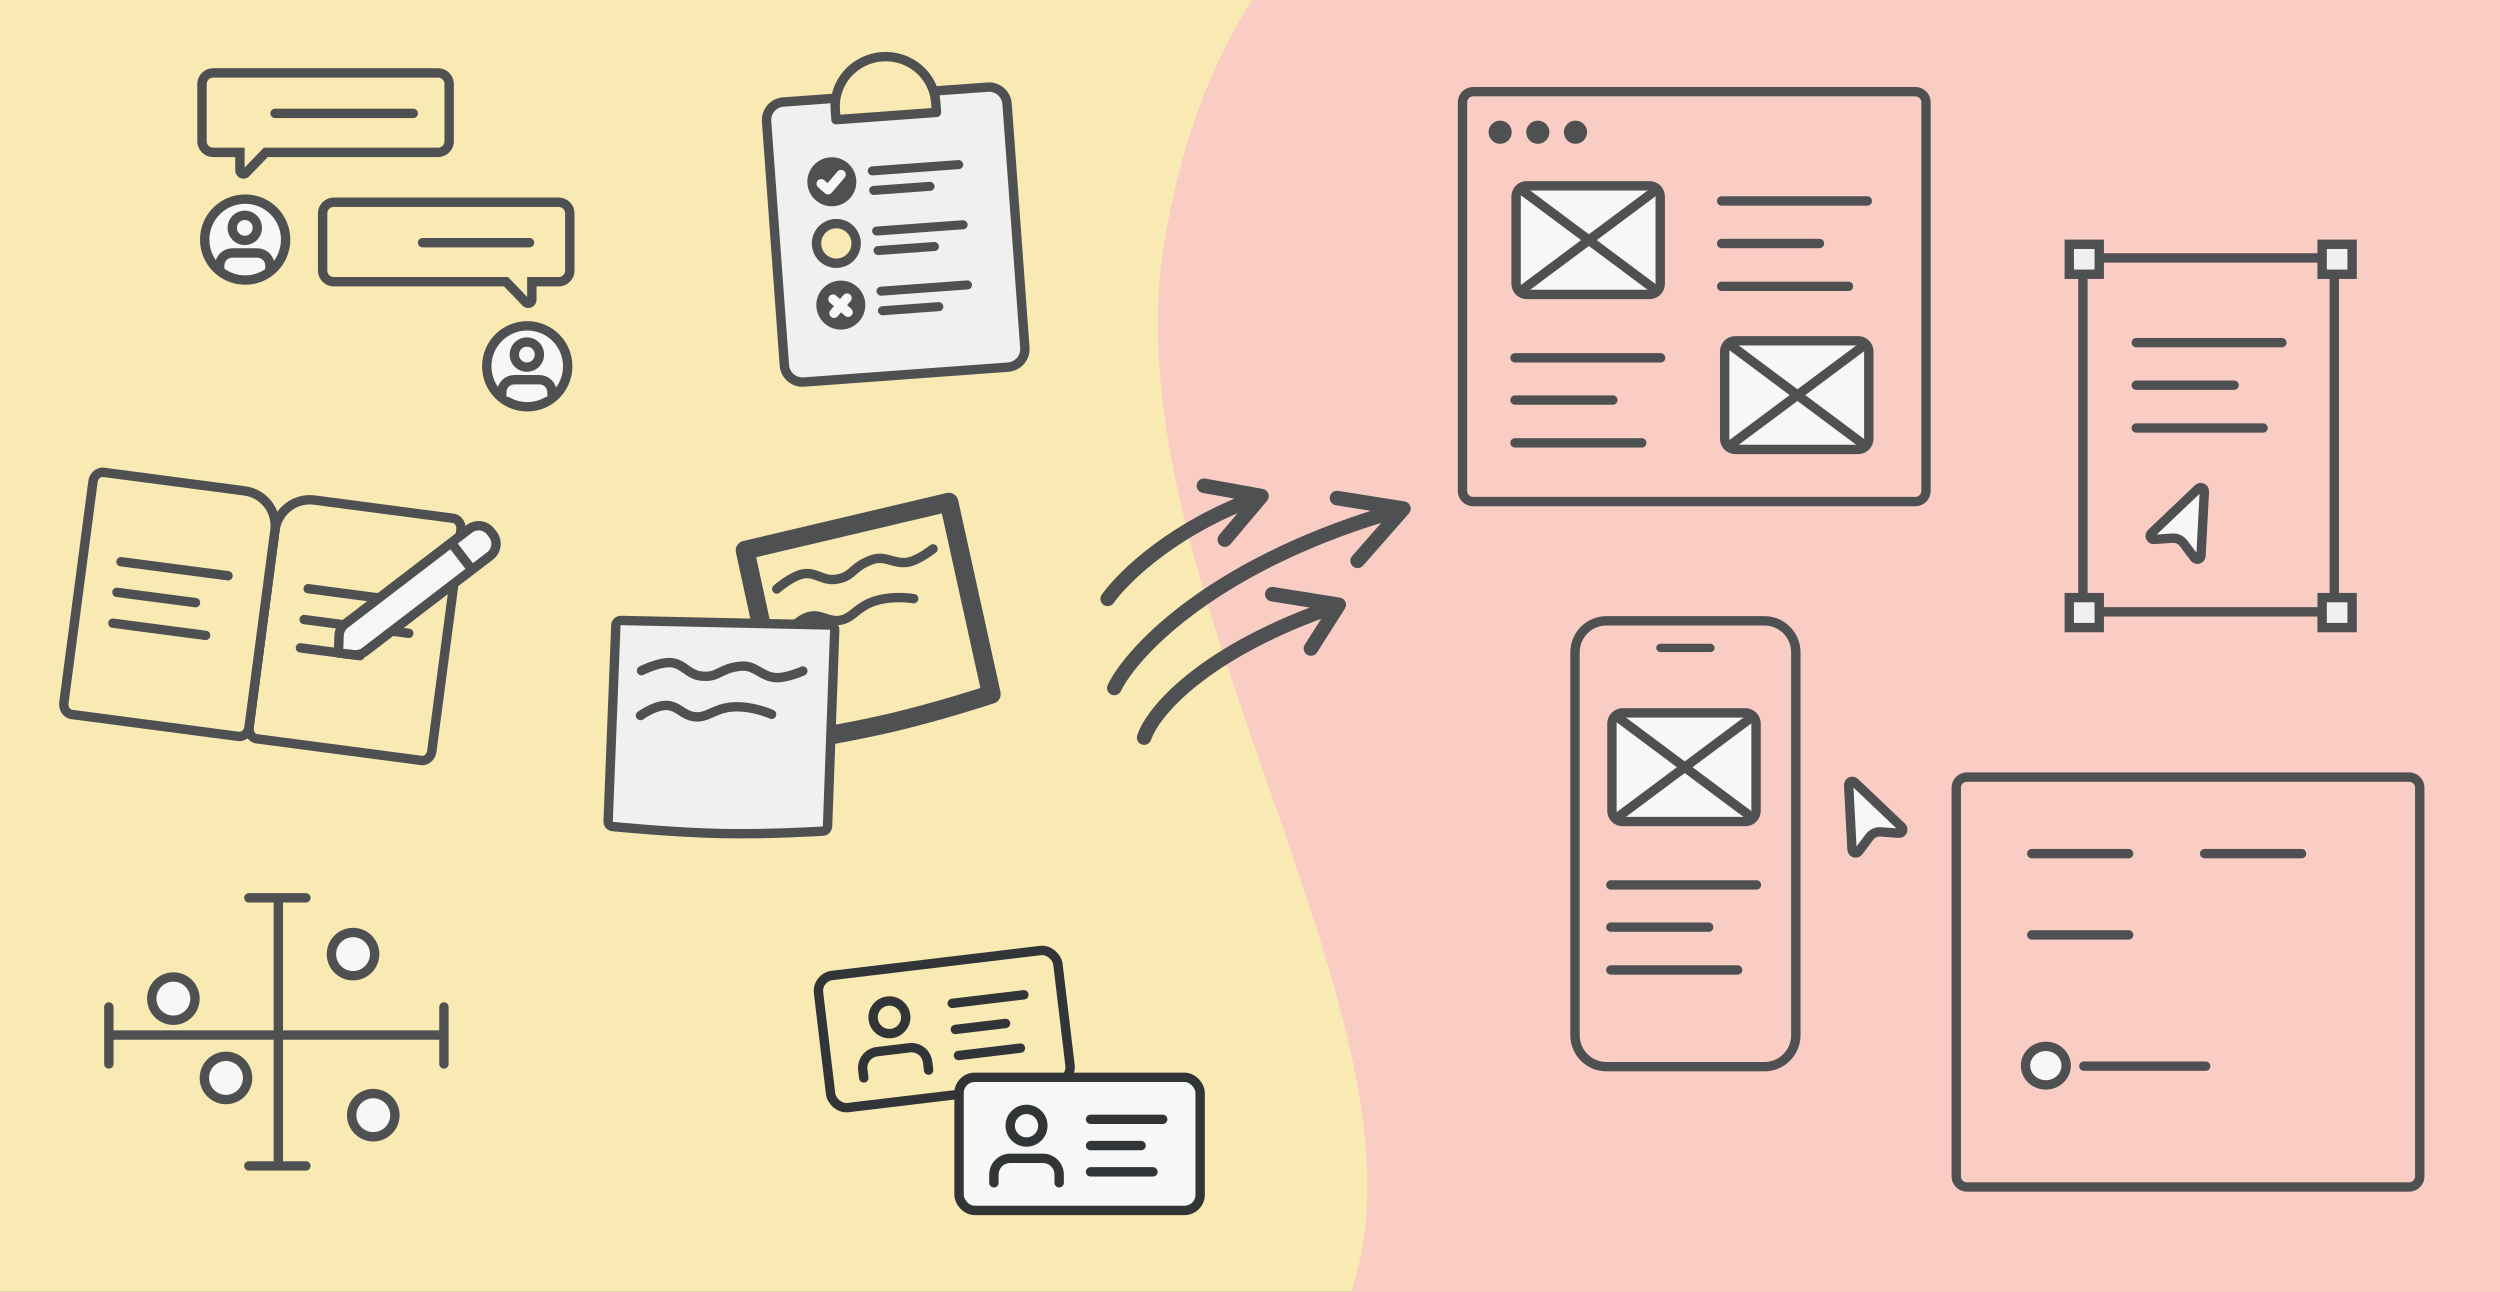 <svg width="1200" height="620" viewBox="0 0 1200 620" fill="none" xmlns="http://www.w3.org/2000/svg">
<rect x="0" y="0" width="1200" height="620" fill="#808080" stroke="none"/>
<g clip-path="url(#clip0_620_8133)">
<rect width="1200" height="620" fill="#F9E9B2"/>
<path d="M646 626.144C555.355 842.216 1270 626.144 1270 626.144V6.144C1270 6.144 626.5 -317 558.5 119C532.844 283.5 698.5 501 646 626.144Z" fill="#FACDC4"/>
<path d="M127.575 73.134L125.954 71.573L126.618 70.884H127.575V73.134ZM118.05 83.022L116.429 81.462L116.429 81.462L118.05 83.022ZM115.167 73.134V70.884H117.417V73.134H115.167ZM213.342 40.333C213.342 38.63 211.962 37.25 210.26 37.25V32.75C214.447 32.75 217.842 36.145 217.842 40.333H213.342ZM213.342 67.802V40.333H217.842V67.802H213.342ZM210.26 70.884C211.962 70.884 213.342 69.504 213.342 67.802H217.842C217.842 71.989 214.447 75.384 210.26 75.384V70.884ZM127.575 70.884H210.26V75.384H127.575V70.884ZM116.429 81.462L125.954 71.573L129.195 74.695L119.67 84.583L116.429 81.462ZM117.417 81.734C117.417 81.564 117.295 81.391 117.133 81.319C117.053 81.283 116.937 81.257 116.793 81.28C116.634 81.306 116.504 81.384 116.429 81.462L119.67 84.583C118.413 85.889 116.649 86.032 115.296 85.427C113.956 84.827 112.917 83.464 112.917 81.734H117.417ZM117.417 73.134V81.734H112.917V73.134H117.417ZM102.288 70.884H115.167V75.384H102.288V70.884ZM99.206 67.802C99.206 69.504 100.586 70.884 102.288 70.884V75.384C98.101 75.384 94.706 71.989 94.706 67.802H99.206ZM99.206 40.333V67.802H94.706V40.333H99.206ZM102.288 37.25C100.586 37.25 99.206 38.63 99.206 40.333H94.706C94.706 36.145 98.101 32.75 102.288 32.75V37.25ZM210.26 37.25H102.288V32.75H210.26V37.25Z" fill="#4E5052"/>
<path d="M242.881 135.217L244.502 133.656L243.838 132.967H242.881V135.217ZM252.406 145.108L250.786 146.669L250.786 146.669L252.406 145.108ZM255.289 135.217V132.967H253.039V135.217H255.289ZM157.114 102.406C157.114 100.704 158.494 99.324 160.196 99.324V94.824C156.008 94.824 152.614 98.219 152.614 102.406H157.114ZM157.114 129.884V102.406H152.614V129.884H157.114ZM160.196 132.967C158.494 132.967 157.114 131.587 157.114 129.884H152.614C152.614 134.072 156.008 137.467 160.196 137.467V132.967ZM242.881 132.967H160.196V137.467H242.881V132.967ZM254.027 143.547L244.502 133.656L241.26 136.778L250.786 146.669L254.027 143.547ZM253.039 143.819C253.039 143.65 253.161 143.476 253.323 143.404C253.402 143.369 253.519 143.342 253.663 143.366C253.822 143.392 253.952 143.469 254.027 143.547L250.786 146.669C252.043 147.974 253.807 148.117 255.16 147.512C256.5 146.913 257.539 145.549 257.539 143.819H253.039ZM253.039 135.217V143.819H257.539V135.217H253.039ZM268.167 132.967H255.289V137.467H268.167V132.967ZM271.25 129.884C271.25 131.587 269.87 132.967 268.167 132.967V137.467C272.355 137.467 275.75 134.072 275.75 129.884H271.25ZM271.25 102.406V129.884H275.75V102.406H271.25ZM268.167 99.324C269.87 99.324 271.25 100.704 271.25 102.406H275.75C275.75 98.219 272.355 94.824 268.167 94.824V99.324ZM160.196 99.324H268.167V94.824H160.196V99.324Z" fill="#4E5052"/>
<circle cx="253.073" cy="175.826" r="19.427" fill="#F7F7F5" stroke="#4E5052" stroke-width="4.5"/>
<path d="M264.961 190.468V188.286C264.961 186.686 264.325 185.152 263.194 184.021C262.063 182.89 260.529 182.255 258.93 182.255H246.868C245.268 182.255 243.734 182.89 242.603 184.021C241.472 185.152 240.836 186.686 240.836 188.286V190.468" fill="#F7F7F5"/>
<path d="M264.961 190.468V188.286C264.961 186.686 264.325 185.152 263.194 184.021C262.063 182.89 260.529 182.255 258.93 182.255H246.868C245.268 182.255 243.734 182.89 242.603 184.021C241.472 185.152 240.836 186.686 240.836 188.286V190.468" stroke="#4E5052" stroke-width="4.5" stroke-linecap="round" stroke-linejoin="round"/>
<path d="M252.898 176.224C256.229 176.224 258.929 173.523 258.929 170.193C258.929 166.862 256.229 164.162 252.898 164.162C249.568 164.162 246.867 166.862 246.867 170.193C246.867 173.523 249.568 176.224 252.898 176.224Z" fill="#F7F7F5" stroke="#4E5052" stroke-width="4.5" stroke-linecap="round" stroke-linejoin="round"/>
<circle cx="117.677" cy="115.001" r="19.427" fill="#F7F7F5" stroke="#4E5052" stroke-width="4.5"/>
<path d="M129.565 129.644V127.462C129.565 125.862 128.929 124.328 127.798 123.197C126.667 122.066 125.133 121.43 123.534 121.43H111.471C109.872 121.43 108.338 122.066 107.207 123.197C106.076 124.328 105.44 125.862 105.44 127.462V129.644" stroke="#4E5052" stroke-width="4.5" stroke-linecap="round" stroke-linejoin="round"/>
<path d="M117.502 115.399C120.833 115.399 123.533 112.699 123.533 109.368C123.533 106.038 120.833 103.337 117.502 103.337C114.171 103.337 111.471 106.038 111.471 109.368C111.471 112.699 114.171 115.399 117.502 115.399Z" fill="#F7F7F5" stroke="#4E5052" stroke-width="4.5" stroke-linecap="round" stroke-linejoin="round"/>
<line x1="202.845" y1="116.487" x2="254.17" y2="116.487" stroke="#4E5052" stroke-width="4.5" stroke-linecap="round"/>
<line x1="132.022" y1="54.413" x2="198.345" y2="54.413" stroke="#4E5052" stroke-width="4.5" stroke-linecap="round"/>
<path d="M133.603 430V496.821M133.603 558.397V496.821M133.603 496.821H51.554M133.603 496.821H213.75" stroke="#4E5052" stroke-width="4.5"/>
<circle cx="83.216" cy="479.339" r="10.376" fill="#F7F7F5" stroke="#4E5052" stroke-width="4.5"/>
<circle cx="179.174" cy="535.282" r="10.376" fill="#F7F7F5" stroke="#4E5052" stroke-width="4.5"/>
<circle cx="169.462" cy="457.972" r="10.376" fill="#F7F7F5" stroke="#4E5052" stroke-width="4.5"/>
<circle cx="108.468" cy="517.411" r="10.376" fill="#F7F7F5" stroke="#4E5052" stroke-width="4.5"/>
<line x1="119.459" y1="430.968" x2="146.816" y2="430.968" stroke="#4E5052" stroke-width="4.5" stroke-linecap="round"/>
<line x1="213.086" y1="483.337" x2="213.086" y2="510.694" stroke="#4E5052" stroke-width="4.5" stroke-linecap="round"/>
<line x1="52.25" y1="483.337" x2="52.25" y2="510.694" stroke="#4E5052" stroke-width="4.5" stroke-linecap="round"/>
<line x1="119.459" y1="559.644" x2="146.816" y2="559.644" stroke="#4E5052" stroke-width="4.5" stroke-linecap="round"/>
<mask id="path-22-outside-1_620_8133" maskUnits="userSpaceOnUse" x="349.985" y="235.039" width="133.588" height="129.871" fill="black">
<rect fill="white" x="349.985" y="235.039" width="133.588" height="129.871"/>
<path d="M357.645 264.233C357.63 264.164 357.674 264.095 357.743 264.079C376.738 259.594 391.588 256.089 406.425 252.586C421.351 249.062 436.264 245.542 455.373 241.03C455.444 241.014 455.515 241.058 455.53 241.128L475.836 333.156C475.851 333.221 475.824 333.282 475.761 333.303C474.047 333.865 450.706 341.486 428.642 346.695C406.556 351.909 379.741 356.125 377.818 356.425C377.75 356.435 377.696 356.39 377.682 356.323L357.645 264.233Z"/>
</mask>
<path d="M357.645 264.233C357.63 264.164 357.674 264.095 357.743 264.079C376.738 259.594 391.588 256.089 406.425 252.586C421.351 249.062 436.264 245.542 455.373 241.03C455.444 241.014 455.515 241.058 455.53 241.128L475.836 333.156C475.851 333.221 475.824 333.282 475.761 333.303C474.047 333.865 450.706 341.486 428.642 346.695C406.556 351.909 379.741 356.125 377.818 356.425C377.75 356.435 377.696 356.39 377.682 356.323L357.645 264.233Z" fill="#F9E9B2"/>
<path d="M377.818 356.425L377.124 351.979L377.818 356.425ZM475.836 333.156L480.231 332.186L475.836 333.156ZM475.761 333.303L477.164 337.579L475.761 333.303ZM455.53 241.128L459.925 240.159L455.53 241.128ZM357.645 264.233L362.042 263.276L357.645 264.233ZM451.136 242.098L471.442 334.125L480.231 332.186L459.925 240.159L451.136 242.098ZM382.079 355.366L362.042 263.276L353.248 265.189L373.285 357.28L382.079 355.366ZM474.358 329.027C472.662 329.584 449.474 337.153 427.608 342.315L429.676 351.074C451.938 345.819 475.432 338.147 477.164 337.579L474.358 329.027ZM427.608 342.315C405.707 347.486 379.044 351.679 377.124 351.979L378.511 360.871C380.437 360.571 407.405 356.332 429.676 351.074L427.608 342.315ZM358.777 268.458C363.577 267.325 367.963 266.29 372.311 265.263C372.344 265.255 372.378 265.248 372.411 265.24C372.445 265.232 372.478 265.224 372.512 265.216C372.52 265.214 372.704 265.17 372.713 265.168C372.73 265.164 373.097 265.078 373.114 265.074C373.151 265.065 373.877 264.894 373.912 264.885C373.932 264.881 374.291 264.796 374.31 264.791C374.343 264.784 374.376 264.776 374.409 264.768C374.442 264.76 374.475 264.752 374.508 264.745C374.518 264.742 374.697 264.7 374.707 264.698C374.749 264.688 375.456 264.521 375.497 264.511C375.519 264.506 375.868 264.424 375.89 264.418C375.923 264.411 375.955 264.403 375.988 264.395C376.021 264.387 376.054 264.38 376.086 264.372C376.098 264.369 376.271 264.328 376.282 264.326C376.331 264.314 377.016 264.152 377.064 264.141C377.09 264.135 377.428 264.055 377.453 264.049C377.486 264.042 377.518 264.034 377.551 264.026C377.583 264.019 377.615 264.011 377.648 264.003C377.661 264 377.828 263.961 377.842 263.958C377.899 263.944 378.559 263.788 378.616 263.775C378.646 263.768 378.971 263.691 379.001 263.684C379.033 263.676 379.065 263.669 379.097 263.661C379.129 263.654 379.161 263.646 379.193 263.638C379.21 263.635 379.37 263.597 379.386 263.593C379.455 263.577 380.084 263.428 380.152 263.412C380.17 263.408 380.325 263.371 380.343 263.367C380.375 263.36 380.407 263.352 380.438 263.345C380.47 263.337 380.502 263.33 380.534 263.322C380.573 263.313 380.875 263.241 380.915 263.232C381.002 263.212 381.588 263.073 381.674 263.053C381.775 263.029 382.33 262.898 382.43 262.874C382.487 262.861 382.749 262.799 382.806 262.786C382.838 262.778 382.869 262.771 382.9 262.763C382.932 262.756 382.963 262.749 382.994 262.741C383.027 262.734 383.15 262.705 383.182 262.697C383.532 262.614 384.331 262.426 384.677 262.344C392.457 260.507 400.202 258.679 407.459 256.966L405.391 248.206C398.134 249.92 390.389 251.748 382.609 253.585C382.263 253.666 381.464 253.855 381.114 253.938C381.082 253.945 380.959 253.974 380.926 253.982C380.895 253.989 380.864 253.997 380.832 254.004C380.801 254.012 380.77 254.019 380.738 254.026C380.681 254.04 380.419 254.102 380.362 254.115C380.262 254.139 379.707 254.27 379.606 254.294C379.52 254.314 378.934 254.452 378.847 254.473C378.808 254.482 378.505 254.554 378.466 254.563C378.434 254.57 378.402 254.578 378.37 254.585C378.339 254.593 378.307 254.6 378.275 254.608C378.257 254.612 378.102 254.649 378.084 254.653C378.016 254.669 377.387 254.818 377.318 254.834C377.302 254.838 377.142 254.875 377.126 254.879C377.094 254.887 377.061 254.894 377.029 254.902C376.997 254.91 376.965 254.917 376.933 254.925C376.903 254.932 376.578 255.008 376.548 255.016C376.492 255.029 375.831 255.185 375.774 255.198C375.76 255.202 375.593 255.241 375.58 255.244C375.547 255.252 375.515 255.259 375.483 255.267C375.45 255.275 375.418 255.282 375.386 255.29C375.36 255.296 375.022 255.376 374.996 255.382C374.948 255.393 374.263 255.555 374.214 255.566C374.203 255.569 374.03 255.61 374.018 255.613C373.986 255.621 373.953 255.628 373.92 255.636C373.888 255.644 373.855 255.651 373.822 255.659C373.8 255.664 373.451 255.747 373.429 255.752C373.388 255.762 372.681 255.929 372.639 255.939C372.629 255.941 372.451 255.983 372.44 255.985C372.407 255.993 372.374 256.001 372.341 256.009C372.308 256.017 372.275 256.024 372.242 256.032C372.223 256.037 371.864 256.121 371.844 256.126C371.809 256.134 371.083 256.306 371.046 256.315C371.029 256.319 370.662 256.405 370.645 256.409C370.636 256.411 370.452 256.455 370.444 256.457C370.41 256.465 370.377 256.472 370.343 256.48C370.31 256.488 370.276 256.496 370.243 256.504C365.895 257.53 361.51 258.566 356.709 259.699L358.777 268.458ZM407.459 256.966C414.76 255.242 422.544 253.404 430.365 251.558C430.713 251.476 431.515 251.286 431.868 251.203C431.9 251.196 432.024 251.166 432.056 251.159C432.088 251.151 432.119 251.144 432.151 251.136C432.182 251.129 432.214 251.122 432.245 251.114C432.303 251.101 432.566 251.038 432.624 251.025C432.724 251.001 433.282 250.869 433.384 250.845C433.47 250.825 434.059 250.686 434.147 250.665C434.186 250.656 434.49 250.584 434.53 250.575C434.562 250.567 434.593 250.56 434.625 250.552C434.657 250.545 434.689 250.537 434.721 250.53C434.74 250.525 434.895 250.489 434.913 250.484C434.982 250.468 435.614 250.319 435.684 250.302C435.7 250.299 435.861 250.261 435.877 250.257C435.909 250.249 435.941 250.242 435.974 250.234C436.006 250.226 436.038 250.219 436.07 250.211C436.101 250.204 436.427 250.127 436.458 250.12C436.514 250.106 437.178 249.95 437.236 249.936C437.249 249.933 437.417 249.893 437.431 249.89C437.463 249.882 437.496 249.875 437.528 249.867C437.561 249.859 437.594 249.851 437.626 249.844C437.652 249.838 437.992 249.758 438.018 249.751C438.066 249.74 438.754 249.578 438.803 249.566C438.815 249.563 438.989 249.522 439 249.519C439.033 249.512 439.066 249.504 439.099 249.496C439.132 249.488 439.165 249.481 439.198 249.473C439.22 249.468 439.571 249.385 439.593 249.379C439.635 249.37 440.345 249.202 440.388 249.192C440.398 249.19 440.577 249.147 440.587 249.145C440.62 249.137 440.653 249.129 440.686 249.121C440.72 249.113 440.753 249.106 440.786 249.098C440.805 249.093 441.167 249.008 441.186 249.003C441.222 248.995 441.952 248.823 441.989 248.814C442.006 248.81 442.375 248.723 442.392 248.719C442.401 248.717 442.586 248.673 442.594 248.671C442.628 248.663 442.662 248.655 442.695 248.647C442.729 248.639 442.763 248.631 442.796 248.623C447.168 247.591 451.577 246.55 456.407 245.41L454.339 236.651C449.509 237.791 445.1 238.832 440.729 239.864C440.695 239.872 440.661 239.88 440.627 239.888C440.594 239.896 440.56 239.904 440.526 239.912C440.518 239.914 440.333 239.957 440.324 239.959C440.307 239.964 439.938 240.051 439.921 240.055C439.884 240.063 439.154 240.236 439.118 240.244C439.099 240.249 438.737 240.334 438.718 240.339C438.685 240.346 438.652 240.354 438.619 240.362C438.585 240.37 438.552 240.378 438.519 240.386C438.509 240.388 438.33 240.43 438.32 240.433C438.277 240.443 437.567 240.61 437.525 240.62C437.503 240.625 437.152 240.708 437.13 240.714C437.097 240.721 437.064 240.729 437.031 240.737C436.998 240.745 436.965 240.752 436.933 240.76C436.921 240.763 436.747 240.804 436.736 240.807C436.686 240.818 435.998 240.981 435.95 240.992C435.924 240.998 435.584 241.079 435.558 241.085C435.526 241.092 435.493 241.1 435.461 241.108C435.428 241.115 435.395 241.123 435.363 241.131C435.349 241.134 435.181 241.174 435.168 241.177C435.11 241.19 434.447 241.347 434.39 241.36C434.359 241.368 434.033 241.445 434.002 241.452C433.97 241.459 433.938 241.467 433.906 241.475C433.873 241.482 433.841 241.49 433.809 241.498C433.793 241.501 433.632 241.539 433.616 241.543C433.546 241.56 432.914 241.709 432.846 241.725C432.827 241.729 432.672 241.766 432.654 241.77C432.622 241.778 432.59 241.785 432.558 241.793C432.526 241.8 432.494 241.808 432.462 241.816C432.422 241.825 432.118 241.897 432.079 241.906C431.991 241.927 431.402 242.066 431.316 242.086C431.214 242.11 430.656 242.242 430.556 242.265C430.498 242.279 430.235 242.341 430.177 242.355C430.146 242.362 430.114 242.37 430.083 242.377C430.051 242.385 430.02 242.392 429.988 242.399C429.956 242.407 429.832 242.436 429.8 242.444C429.447 242.527 428.645 242.717 428.297 242.799C420.476 244.645 412.692 246.483 405.391 248.206L407.459 256.966ZM373.285 357.28C373.693 359.155 375.6 361.325 378.511 360.871L377.124 351.979C378.324 351.791 379.547 352.112 380.5 352.857C381.406 353.564 381.892 354.506 382.079 355.366L373.285 357.28ZM471.442 334.125C471.263 333.314 471.289 332.289 471.781 331.277C472.302 330.206 473.235 329.396 474.358 329.027L477.164 337.579C479.908 336.678 480.625 333.973 480.231 332.186L471.442 334.125ZM459.925 240.159C459.36 237.599 456.817 236.066 454.339 236.651L456.407 245.41C454.071 245.962 451.67 244.516 451.136 242.098L459.925 240.159ZM362.042 263.276C362.557 265.64 361.061 267.919 358.777 268.458L356.709 259.699C354.286 260.271 352.703 262.687 353.248 265.189L362.042 263.276Z" fill="#4E5052" mask="url(#path-22-outside-1_620_8133)"/>
<path d="M371.347 281.039C370.414 281.859 370.321 283.281 371.141 284.214C371.961 285.148 373.383 285.24 374.317 284.42L371.347 281.039ZM385.36 275.502L385.795 277.709L385.36 275.502ZM400.917 278.092L400.625 275.861L400.917 278.092ZM418.48 268.679L419.248 270.794L418.48 268.679ZM435.972 269.816L436.384 272.028L435.972 269.816ZM449.251 265.214C450.223 264.441 450.384 263.025 449.611 262.053C448.837 261.08 447.421 260.919 446.449 261.693L449.251 265.214ZM372.832 282.73C374.317 284.42 374.317 284.42 374.316 284.421C374.316 284.421 374.316 284.421 374.316 284.421C374.316 284.421 374.316 284.421 374.316 284.421C374.316 284.421 374.317 284.42 374.318 284.419C374.32 284.418 374.323 284.414 374.329 284.41C374.339 284.401 374.356 284.386 374.38 284.366C374.426 284.326 374.498 284.265 374.592 284.185C374.781 284.026 375.06 283.795 375.414 283.512C376.124 282.945 377.126 282.179 378.289 281.382C380.692 279.736 383.503 278.161 385.795 277.709L384.925 273.294C381.675 273.935 378.222 275.974 375.747 277.669C374.471 278.543 373.379 279.378 372.606 279.996C372.219 280.305 371.909 280.561 371.694 280.742C371.587 280.833 371.503 280.905 371.444 280.955C371.415 280.98 371.392 281 371.376 281.014C371.368 281.021 371.361 281.027 371.357 281.031C371.354 281.033 371.352 281.035 371.351 281.036C371.35 281.037 371.349 281.037 371.349 281.038C371.348 281.038 371.348 281.038 371.348 281.038C371.348 281.039 371.347 281.039 372.832 282.73ZM385.795 277.709C388.131 277.249 389.953 277.86 392.319 278.755C394.629 279.628 397.517 280.806 401.209 280.323L400.625 275.861C398.21 276.177 396.341 275.464 393.91 274.545C391.534 273.647 388.632 272.563 384.925 273.294L385.795 277.709ZM401.209 280.323C403.625 280.007 405.453 279.44 406.994 278.652C408.521 277.871 409.665 276.922 410.699 276.028C412.684 274.311 414.607 272.479 419.248 270.794L417.713 266.564C412.258 268.544 409.818 270.84 407.755 272.624C406.765 273.481 405.962 274.125 404.945 274.645C403.943 275.158 402.628 275.599 400.625 275.861L401.209 280.323ZM419.248 270.794C421.834 269.855 423.896 270.28 426.515 271.003C429.101 271.717 432.347 272.781 436.384 272.028L435.56 267.605C432.721 268.134 430.508 267.437 427.712 266.665C424.947 265.902 421.701 265.116 417.713 266.564L419.248 270.794ZM436.384 272.028C439.37 271.472 442.648 269.675 445.012 268.184C446.233 267.414 447.285 266.678 448.032 266.134C448.406 265.861 448.706 265.635 448.915 265.475C449.019 265.396 449.1 265.332 449.157 265.288C449.186 265.266 449.208 265.249 449.223 265.236C449.231 265.23 449.238 265.225 449.242 265.221C449.244 265.22 449.246 265.218 449.248 265.217C449.249 265.216 449.249 265.216 449.25 265.215C449.25 265.215 449.25 265.215 449.25 265.215C449.251 265.215 449.251 265.214 447.85 263.454C446.449 261.693 446.449 261.693 446.449 261.693C446.449 261.693 446.45 261.693 446.45 261.693C446.45 261.693 446.45 261.693 446.45 261.693C446.449 261.693 446.449 261.693 446.448 261.694C446.446 261.696 446.442 261.698 446.437 261.703C446.427 261.711 446.41 261.724 446.387 261.742C446.342 261.777 446.272 261.831 446.18 261.901C445.997 262.042 445.725 262.246 445.382 262.496C444.695 262.997 443.728 263.674 442.612 264.377C440.306 265.831 437.645 267.216 435.56 267.605L436.384 272.028Z" fill="#4E5052"/>
<path d="M376.051 302.265C375.258 303.221 375.391 304.64 376.347 305.433C377.304 306.226 378.722 306.093 379.515 305.137L376.051 302.265ZM402.861 297.78L403.142 300.013L402.861 297.78ZM438.145 289.576C439.367 289.799 440.539 288.989 440.762 287.766C440.985 286.544 440.175 285.372 438.953 285.149L438.145 289.576ZM377.783 303.701C379.515 305.137 379.515 305.137 379.515 305.137C379.515 305.137 379.515 305.137 379.515 305.138C379.514 305.138 379.514 305.138 379.514 305.138C379.514 305.138 379.514 305.138 379.515 305.137C379.516 305.136 379.518 305.133 379.522 305.129C379.529 305.12 379.542 305.105 379.559 305.085C379.594 305.044 379.648 304.981 379.72 304.899C379.864 304.734 380.081 304.492 380.358 304.195C380.916 303.599 381.712 302.793 382.662 301.953C384.634 300.209 386.991 298.572 389.122 298.069L388.088 293.689C384.826 294.459 381.772 296.733 379.681 298.582C378.6 299.538 377.702 300.448 377.073 301.12C376.758 301.457 376.508 301.736 376.334 301.934C376.247 302.034 376.18 302.113 376.132 302.169C376.108 302.197 376.089 302.219 376.076 302.235C376.069 302.243 376.064 302.249 376.059 302.254C376.057 302.257 376.056 302.259 376.054 302.261C376.054 302.262 376.053 302.262 376.052 302.263C376.052 302.263 376.052 302.264 376.052 302.264C376.051 302.264 376.051 302.265 377.783 303.701ZM389.122 298.069C391.174 297.585 392.823 298.034 394.99 298.748C397.101 299.443 399.791 300.435 403.142 300.013L402.58 295.548C400.398 295.823 398.674 295.223 396.397 294.473C394.176 293.742 391.464 292.892 388.088 293.689L389.122 298.069ZM403.142 300.013C407.101 299.514 409.589 297.487 411.909 295.638C414.225 293.792 416.612 291.896 420.696 290.609L419.344 286.317C414.418 287.869 411.486 290.221 409.104 292.119C406.728 294.013 405.14 295.226 402.58 295.548L403.142 300.013ZM420.696 290.609C424.881 289.29 429.244 289.021 432.612 289.098C434.285 289.136 435.687 289.258 436.664 289.37C437.152 289.426 437.533 289.48 437.786 289.518C437.913 289.537 438.008 289.553 438.068 289.563C438.099 289.568 438.12 289.571 438.133 289.574C438.14 289.575 438.144 289.576 438.146 289.576C438.147 289.576 438.147 289.576 438.147 289.576C438.147 289.576 438.147 289.576 438.146 289.576C438.146 289.576 438.146 289.576 438.146 289.576C438.145 289.576 438.145 289.576 438.549 287.362C438.953 285.149 438.952 285.149 438.952 285.149C438.952 285.149 438.951 285.149 438.951 285.148C438.95 285.148 438.949 285.148 438.947 285.148C438.945 285.147 438.942 285.147 438.938 285.146C438.931 285.145 438.921 285.143 438.909 285.141C438.886 285.137 438.853 285.131 438.811 285.124C438.728 285.11 438.609 285.091 438.458 285.068C438.156 285.023 437.722 284.962 437.177 284.9C436.088 284.775 434.547 284.64 432.714 284.599C429.069 284.516 424.168 284.797 419.344 286.317L420.696 290.609Z" fill="#4E5052"/>
<path d="M397.223 396.654L400.66 302.476C400.709 301.13 399.642 300.039 398.333 300.01L384.352 299.705L383.936 299.696L383.729 299.691L383.626 299.689L383.522 299.687L383.419 299.685L383.316 299.682L383.109 299.678L382.697 299.669L382.492 299.664L382.389 299.662L382.287 299.66L382.184 299.658L382.082 299.655L381.877 299.651L381.469 299.642L381.265 299.638L381.163 299.635L381.061 299.633L380.655 299.624L380.452 299.62L380.351 299.618L380.25 299.616L379.846 299.607L379.644 299.602L379.543 299.6L379.443 299.598L379.04 299.589L378.84 299.585L378.74 299.583L378.639 299.58L378.239 299.572L378.04 299.567L377.94 299.565L377.84 299.563L377.442 299.554L377.343 299.552L377.244 299.55L377.045 299.546L376.649 299.537L376.55 299.535L376.451 299.533L376.254 299.528L375.86 299.52L375.466 299.511L375.368 299.509L375.27 299.507L375.074 299.503L374.682 299.494L374.292 299.485L374.097 299.481L373.999 299.479L373.902 299.477L373.125 299.46L371.581 299.426L348.052 298.913L324.649 298.402L323.113 298.369L322.34 298.352L322.243 298.35L322.146 298.348L321.952 298.343L321.564 298.335L321.174 298.326L320.979 298.322L320.882 298.32L320.784 298.318L320.393 298.309L320 298.301L319.804 298.297L319.706 298.294L319.607 298.292L319.213 298.284L319.016 298.279L318.917 298.277L318.818 298.275L318.422 298.266L318.323 298.264L318.224 298.262L318.025 298.258L317.627 298.249L317.528 298.247L317.428 298.245L317.228 298.24L316.828 298.232L316.728 298.229L316.628 298.227L316.427 298.223L316.025 298.214L315.925 298.212L315.824 298.21L315.622 298.205L315.218 298.196L315.117 298.194L315.016 298.192L314.813 298.188L314.407 298.179L314.203 298.174L314.101 298.172L313.999 298.17L313.897 298.168L313.795 298.165L313.591 298.161L313.181 298.152L312.976 298.148L312.873 298.145L312.77 298.143L312.668 298.141L312.565 298.139L312.358 298.134L311.945 298.125L298.043 297.822C296.763 297.794 295.664 298.792 295.612 300.107L291.899 394.278C291.86 395.272 292.531 396.59 294.031 396.739C295.969 396.931 323.061 399.588 345.844 400.085C368.611 400.581 393.198 399.056 395.007 398.941C396.481 398.848 397.188 397.602 397.223 396.654Z" fill="#F0F0EF" stroke="#4E5052" stroke-width="4.5" stroke-linejoin="round"/>
<path d="M306.907 319.903C305.798 320.462 305.352 321.815 305.911 322.925C306.47 324.034 307.823 324.48 308.933 323.921L306.907 319.903ZM321.861 318.059L321.728 320.305L321.861 318.059ZM336.27 324.47L336.547 322.237L336.27 324.47ZM355.634 319.766L355.846 322.006L355.634 319.766ZM372.28 325.256L372.124 327.501L372.28 325.256ZM386.289 324.133C387.424 323.628 387.936 322.299 387.431 321.163C386.926 320.028 385.596 319.517 384.46 320.022L386.289 324.133ZM307.92 321.912C308.933 323.921 308.933 323.921 308.933 323.921C308.932 323.921 308.932 323.921 308.932 323.921C308.932 323.921 308.932 323.921 308.932 323.921C308.932 323.921 308.933 323.921 308.934 323.92C308.937 323.919 308.941 323.917 308.947 323.914C308.96 323.907 308.98 323.897 309.008 323.884C309.063 323.857 309.147 323.816 309.258 323.762C309.481 323.656 309.81 323.502 310.223 323.317C311.053 322.946 312.215 322.456 313.541 321.976C316.28 320.987 319.396 320.167 321.728 320.305L321.993 315.813C318.687 315.618 314.833 316.725 312.011 317.744C310.557 318.27 309.291 318.805 308.387 319.209C307.935 319.411 307.571 319.581 307.317 319.703C307.19 319.763 307.091 319.812 307.022 319.846C306.987 319.863 306.96 319.876 306.941 319.886C306.931 319.89 306.924 319.894 306.918 319.897C306.915 319.899 306.913 319.9 306.911 319.901C306.91 319.901 306.909 319.901 306.909 319.902C306.908 319.902 306.908 319.902 306.908 319.902C306.907 319.902 306.907 319.903 307.92 321.912ZM321.728 320.305C324.105 320.445 325.715 321.494 327.781 322.954C329.798 324.379 332.298 326.244 335.993 326.703L336.547 322.237C334.13 321.937 332.5 320.778 330.378 319.279C328.303 317.813 325.765 316.036 321.993 315.813L321.728 320.305ZM335.993 326.703C338.411 327.003 340.322 326.913 342.012 326.537C343.686 326.165 345.031 325.533 346.257 324.927C348.61 323.763 350.931 322.472 355.846 322.006L355.421 317.526C349.644 318.074 346.706 319.684 344.261 320.893C343.088 321.474 342.149 321.897 341.035 322.145C339.935 322.389 338.552 322.486 336.547 322.237L335.993 326.703ZM355.846 322.006C358.585 321.746 360.474 322.674 362.828 324.031C365.152 325.371 368.027 327.216 372.124 327.501L372.436 323.011C369.555 322.811 367.588 321.581 365.075 320.132C362.591 318.7 359.645 317.125 355.421 317.526L355.846 322.006ZM372.124 327.501C375.154 327.711 378.778 326.794 381.441 325.944C382.815 325.506 384.018 325.057 384.878 324.717C385.309 324.547 385.656 324.404 385.898 324.302C386.019 324.251 386.114 324.21 386.18 324.181C386.213 324.167 386.239 324.156 386.257 324.148C386.266 324.144 386.273 324.14 386.279 324.138C386.281 324.137 386.284 324.136 386.285 324.135C386.286 324.135 386.287 324.134 386.288 324.134C386.288 324.134 386.288 324.134 386.288 324.134C386.289 324.134 386.289 324.133 385.375 322.078C384.46 320.022 384.461 320.022 384.461 320.022C384.461 320.022 384.461 320.021 384.461 320.021C384.461 320.021 384.461 320.021 384.461 320.021C384.461 320.021 384.46 320.022 384.459 320.022C384.457 320.023 384.453 320.025 384.447 320.028C384.434 320.033 384.415 320.042 384.389 320.053C384.336 320.076 384.255 320.111 384.148 320.156C383.935 320.246 383.621 320.376 383.226 320.532C382.435 320.844 381.329 321.256 380.073 321.657C377.475 322.486 374.552 323.158 372.436 323.011L372.124 327.501Z" fill="#4E5052"/>
<path d="M306.134 341.629C305.126 342.356 304.899 343.763 305.626 344.77C306.353 345.778 307.759 346.006 308.767 345.279L306.134 341.629ZM333.211 344.016L332.923 346.248L333.211 344.016ZM369.425 344.928C370.552 345.451 371.89 344.961 372.413 343.834C372.936 342.706 372.446 341.369 371.318 340.846L369.425 344.928ZM307.45 343.454C308.767 345.279 308.766 345.279 308.766 345.279C308.766 345.279 308.766 345.28 308.766 345.28C308.765 345.28 308.765 345.28 308.765 345.28C308.765 345.28 308.765 345.28 308.766 345.279C308.768 345.278 308.771 345.276 308.775 345.273C308.785 345.266 308.8 345.255 308.822 345.24C308.866 345.209 308.934 345.162 309.024 345.1C309.205 344.977 309.476 344.797 309.819 344.579C310.508 344.142 311.481 343.562 312.612 342.987C314.958 341.794 317.651 340.8 319.84 340.848L319.938 336.349C316.587 336.276 313.06 337.71 310.572 338.975C309.286 339.629 308.188 340.285 307.411 340.778C307.021 341.025 306.709 341.233 306.491 341.381C306.382 341.455 306.297 341.514 306.236 341.557C306.206 341.578 306.183 341.595 306.165 341.607C306.157 341.613 306.15 341.618 306.145 341.622C306.142 341.624 306.14 341.625 306.138 341.626C306.137 341.627 306.136 341.628 306.136 341.628C306.135 341.628 306.135 341.629 306.135 341.629C306.134 341.629 306.134 341.629 307.45 343.454ZM319.84 340.848C321.947 340.894 323.431 341.743 325.349 342.977C327.218 344.18 329.573 345.815 332.923 346.248L333.499 341.785C331.319 341.503 329.8 340.49 327.784 339.193C325.818 337.928 323.406 336.425 319.938 336.349L319.84 340.848ZM332.923 346.248C336.881 346.759 339.797 345.421 342.508 344.213C345.213 343.007 347.999 341.77 352.275 341.55L352.043 337.056C346.886 337.322 343.457 338.863 340.676 340.102C337.9 341.34 336.059 342.115 333.499 341.785L332.923 346.248ZM352.275 341.55C356.657 341.323 360.948 342.158 364.189 343.077C365.799 343.534 367.125 344.004 368.043 344.358C368.502 344.535 368.856 344.682 369.092 344.782C369.21 344.833 369.298 344.871 369.354 344.896C369.382 344.909 369.402 344.918 369.414 344.923C369.42 344.926 369.424 344.928 369.426 344.929C369.427 344.929 369.427 344.929 369.427 344.929C369.427 344.929 369.427 344.929 369.426 344.929C369.426 344.929 369.426 344.929 369.426 344.929C369.425 344.929 369.425 344.928 370.372 342.887C371.318 340.846 371.318 340.846 371.317 340.845C371.317 340.845 371.316 340.845 371.316 340.845C371.315 340.845 371.314 340.844 371.313 340.844C371.311 340.842 371.308 340.841 371.304 340.84C371.298 340.837 371.289 340.832 371.278 340.827C371.256 340.818 371.226 340.804 371.187 340.787C371.11 340.752 371 340.704 370.86 340.644C370.578 340.524 370.174 340.357 369.662 340.159C368.639 339.765 367.181 339.248 365.417 338.748C361.909 337.753 357.094 336.795 352.043 337.056L352.275 341.55Z" fill="#4E5052"/>
<path d="M552.524 355.121C551.931 356.961 549.959 357.972 548.119 357.379C546.279 356.786 545.269 354.814 545.861 352.974L552.524 355.121ZM642.59 290.295L643.142 286.839C644.305 287.024 645.297 287.783 645.781 288.857C646.265 289.932 646.176 291.178 645.544 292.172L642.59 290.295ZM632.201 313.169C631.164 314.8 629.001 315.282 627.37 314.245C625.738 313.209 625.256 311.046 626.293 309.414L632.201 313.169ZM610.16 288.664C608.251 288.36 606.951 286.565 607.255 284.656C607.56 282.748 609.354 281.447 611.263 281.752L610.16 288.664ZM538.007 331.754C537.152 333.488 535.054 334.2 533.32 333.345C531.586 332.49 530.874 330.392 531.729 328.658L538.007 331.754ZM673.651 244.146L674.202 240.69C675.461 240.891 676.511 241.76 676.943 242.959C677.376 244.158 677.122 245.497 676.281 246.455L673.651 244.146ZM654.298 271.498C653.023 272.95 650.812 273.094 649.359 271.819C647.906 270.544 647.763 268.333 649.038 266.88L654.298 271.498ZM641.221 242.516C639.312 242.211 638.012 240.417 638.316 238.508C638.621 236.599 640.415 235.299 642.324 235.603L641.221 242.516ZM534.56 289.461C533.447 291.042 531.263 291.42 529.683 290.307C528.103 289.194 527.724 287.01 528.837 285.43L534.56 289.461ZM605.519 238.128L606.14 234.683C607.37 234.905 608.388 235.765 608.812 236.941C609.236 238.116 609.001 239.429 608.195 240.384L605.519 238.128ZM590.587 261.271C589.341 262.749 587.133 262.937 585.655 261.691C584.178 260.445 583.989 258.237 585.235 256.759L590.587 261.271ZM577.285 236.595C575.383 236.252 574.119 234.432 574.462 232.53C574.805 230.627 576.625 229.363 578.527 229.706L577.285 236.595ZM545.861 352.974C548.094 346.044 555.679 335.132 570.623 323.265C585.672 311.315 608.426 298.198 641.465 286.981L643.715 293.609C611.312 304.611 589.299 317.373 574.976 328.747C560.549 340.203 554.156 350.057 552.524 355.121L545.861 352.974ZM645.544 292.172L632.201 313.169L626.293 309.414L639.636 288.418L645.544 292.172ZM642.039 293.751L610.16 288.664L611.263 281.752L643.142 286.839L642.039 293.751ZM531.729 328.658C541.318 309.211 582.703 265.958 672.708 240.776L674.594 247.517C585.77 272.369 546.428 314.676 538.007 331.754L531.729 328.658ZM676.281 246.455L654.298 271.498L649.038 266.88L671.021 241.837L676.281 246.455ZM673.099 247.603L641.221 242.516L642.324 235.603L674.202 240.69L673.099 247.603ZM528.837 285.43C536.653 274.335 562.36 249.356 604.375 234.82L606.664 241.436C566.001 255.504 541.509 279.596 534.56 289.461L528.837 285.43ZM608.195 240.384L590.587 261.271L585.235 256.759L602.844 235.872L608.195 240.384ZM604.899 241.572L577.285 236.595L578.527 229.706L606.14 234.683L604.899 241.572Z" fill="#4E5052"/>
<path d="M702 235.663V49.096C702 46.282 704.282 44 707.096 44H919.387C922.202 44 924.484 46.282 924.484 49.096V235.663C924.484 238.477 922.202 240.759 919.387 240.759H707.096C704.282 240.759 702 238.477 702 235.663Z" stroke="#4E5052" stroke-width="4.5" stroke-linejoin="round"/>
<circle cx="720.076" cy="63.468" r="5.562" fill="#4E5052"/>
<circle cx="738.154" cy="63.468" r="5.562" fill="#4E5052"/>
<circle cx="756.231" cy="63.468" r="5.562" fill="#4E5052"/>
<path d="M727.727 136.24V94.288C727.727 91.474 730.008 89.192 732.823 89.192H791.809C794.624 89.192 796.905 91.474 796.905 94.288V136.24C796.905 139.055 794.624 141.336 791.809 141.336H732.823C730.008 141.336 727.727 139.055 727.727 136.24Z" fill="#F7F7F5" stroke="#4E5052" stroke-width="4.5"/>
<path d="M730.507 91.278L794.819 139.251" stroke="#4E5052" stroke-width="4.5"/>
<path d="M794.819 91.278L730.507 139.251" stroke="#4E5052" stroke-width="4.5"/>
<path d="M827.844 210.633V168.681C827.844 165.867 830.125 163.585 832.94 163.585H891.926C894.741 163.585 897.022 165.867 897.022 168.681V210.633C897.022 213.448 894.741 215.729 891.926 215.729H832.94C830.125 215.729 827.844 213.448 827.844 210.633Z" fill="#F7F7F5" stroke="#4E5052" stroke-width="4.5"/>
<path d="M830.624 165.671L894.936 213.644" stroke="#4E5052" stroke-width="4.5"/>
<path d="M894.936 165.671L830.624 213.644" stroke="#4E5052" stroke-width="4.5"/>
<line x1="826.401" y1="96.459" x2="896.293" y2="96.459" stroke="#4E5052" stroke-width="4.5" stroke-linecap="round"/>
<line x1="826.401" y1="116.89" x2="873.35" y2="116.89" stroke="#4E5052" stroke-width="4.5" stroke-linecap="round"/>
<line x1="826.401" y1="137.435" x2="887.255" y2="137.435" stroke="#4E5052" stroke-width="4.5" stroke-linecap="round"/>
<line x1="727.194" y1="171.764" x2="797.087" y2="171.764" stroke="#4E5052" stroke-width="4.5" stroke-linecap="round"/>
<line x1="727.194" y1="192.029" x2="774.143" y2="192.029" stroke="#4E5052" stroke-width="4.5" stroke-linecap="round"/>
<line x1="727.194" y1="212.575" x2="788.049" y2="212.575" stroke="#4E5052" stroke-width="4.5" stroke-linecap="round"/>
<path d="M939 564.663V378.096C939 375.282 941.282 373 944.096 373H1156.39C1159.2 373 1161.48 375.282 1161.48 378.096V564.663C1161.48 567.477 1159.2 569.759 1156.39 569.759H944.096C941.282 569.759 939 567.477 939 564.663Z" stroke="#4E5052" stroke-width="4.5" stroke-linejoin="round"/>
<mask id="path-47-inside-2_620_8133" fill="white">
<rect x="971" y="417" width="77" height="21" rx="4"/>
</mask>
<rect x="971" y="417" width="77" height="21" rx="4" fill="#F7F7F5" stroke="#4E5052" stroke-width="9" stroke-linejoin="round" mask="url(#path-47-inside-2_620_8133)"/>
<mask id="path-48-inside-3_620_8133" fill="white">
<rect x="1056" y="417" width="75" height="21" rx="4"/>
</mask>
<rect x="1056" y="417" width="75" height="21" rx="4" fill="#F7F7F5" stroke="#4E5052" stroke-width="9" stroke-linejoin="round" mask="url(#path-48-inside-3_620_8133)"/>
<line x1="975.25" y1="409.75" x2="1021.75" y2="409.75" stroke="#4E5052" stroke-width="4.5" stroke-linecap="round"/>
<line x1="1000.25" y1="511.75" x2="1058.75" y2="511.75" stroke="#4E5052" stroke-width="4.5" stroke-linecap="round"/>
<path d="M991.75 511.5C991.75 516.519 987.476 520.75 982 520.75C976.524 520.75 972.25 516.519 972.25 511.5C972.25 506.481 976.524 502.25 982 502.25C987.476 502.25 991.75 506.481 991.75 511.5Z" fill="#F7F7F5" stroke="#4E5052" stroke-width="4.5"/>
<line x1="975.25" y1="448.75" x2="1021.75" y2="448.75" stroke="#4E5052" stroke-width="4.5" stroke-linecap="round"/>
<line x1="1058.25" y1="409.75" x2="1104.75" y2="409.75" stroke="#4E5052" stroke-width="4.5" stroke-linecap="round"/>
<mask id="path-54-inside-4_620_8133" fill="white">
<rect x="971" y="454" width="160" height="39" rx="4"/>
</mask>
<rect x="971" y="454" width="160" height="39" rx="4" fill="#F7F7F5" stroke="#4E5052" stroke-width="9" stroke-linejoin="round" mask="url(#path-54-inside-4_620_8133)"/>
<mask id="path-55-inside-5_620_8133" fill="white">
<rect x="1076" y="529" width="55" height="19" rx="4"/>
</mask>
<rect x="1076" y="529" width="55" height="19" rx="4" fill="#323537" stroke="#4E5052" stroke-width="9" stroke-linejoin="round" mask="url(#path-55-inside-5_620_8133)"/>
<path d="M756 496.9V313.1C756 304.761 762.761 298 771.1 298H846.9C855.239 298 862 304.761 862 313.1V496.9C862 505.239 855.239 512 846.9 512H771.1C762.761 512 756 505.239 756 496.9Z" stroke="#4E5052" stroke-width="4.5" stroke-linejoin="round"/>
<rect x="795" y="309" width="28" height="4" rx="2" fill="#4E5052"/>
<path d="M773.727 389.24V347.288C773.727 344.473 776.008 342.192 778.823 342.192H837.809C840.624 342.192 842.905 344.473 842.905 347.288V389.24C842.905 392.055 840.624 394.336 837.809 394.336H778.823C776.008 394.336 773.727 392.055 773.727 389.24Z" fill="#F7F7F5" stroke="#4E5052" stroke-width="4.5"/>
<path d="M776.507 344.278L840.819 392.251" stroke="#4E5052" stroke-width="4.5"/>
<path d="M840.819 344.278L776.507 392.251" stroke="#4E5052" stroke-width="4.5"/>
<line x1="773.194" y1="424.764" x2="843.087" y2="424.763" stroke="#4E5052" stroke-width="4.5" stroke-linecap="round"/>
<line x1="773.194" y1="445.029" x2="820.143" y2="445.029" stroke="#4E5052" stroke-width="4.5" stroke-linecap="round"/>
<line x1="773.194" y1="465.575" x2="834.049" y2="465.575" stroke="#4E5052" stroke-width="4.5" stroke-linecap="round"/>
<rect x="392" y="469.098" width="115.726" height="63.883" rx="7.48" transform="rotate(-6.821 392 469.098)" fill="#F9E9B2" stroke="#323537" stroke-width="4.5" stroke-linejoin="round"/>
<path d="M445.726 513.665L445.261 509.776C445.014 507.714 443.958 505.833 442.326 504.549C440.693 503.265 438.617 502.683 436.554 502.929L421 504.79C418.937 505.036 417.057 506.092 415.773 507.725C414.489 509.358 413.906 511.434 414.153 513.497L414.618 517.385" fill="#F9E9B2"/>
<path d="M445.726 513.665L445.261 509.776C445.014 507.714 443.958 505.833 442.326 504.549C440.693 503.265 438.617 502.683 436.554 502.929L421 504.79C418.937 505.036 417.057 506.092 415.773 507.725C414.489 509.358 413.906 511.434 414.153 513.497L414.618 517.385" stroke="#323537" stroke-width="4.5" stroke-linecap="round" stroke-linejoin="round"/>
<path d="M427.847 496.082C432.142 495.568 435.207 491.67 434.694 487.375C434.18 483.08 430.282 480.014 425.986 480.528C421.691 481.042 418.626 484.94 419.14 489.235C419.653 493.53 423.552 496.596 427.847 496.082Z" fill="#F9E9B2" stroke="#323537" stroke-width="4.5" stroke-linecap="round" stroke-linejoin="round"/>
<line x1="457.071" y1="481.618" x2="491.458" y2="477.505" stroke="#323537" stroke-width="4.5" stroke-linecap="round"/>
<line x1="458.568" y1="494.135" x2="482.66" y2="491.253" stroke="#323537" stroke-width="4.5" stroke-linecap="round"/>
<line x1="460.065" y1="506.652" x2="489.803" y2="503.095" stroke="#323537" stroke-width="4.5" stroke-linecap="round"/>
<rect x="460.347" y="517.117" width="115.726" height="63.883" rx="7.48" fill="#F7F7F5" stroke="#323537" stroke-width="4.5" stroke-linejoin="round"/>
<path d="M508.4 567.749V563.832C508.4 561.755 507.575 559.763 506.106 558.294C504.637 556.825 502.645 556 500.568 556H484.903C482.826 556 480.833 556.825 479.365 558.294C477.896 559.763 477.07 561.755 477.07 563.832V567.749" fill="#F7F7F5"/>
<path d="M508.4 567.749V563.832C508.4 561.755 507.575 559.763 506.106 558.294C504.637 556.825 502.645 556 500.568 556H484.903C482.826 556 480.833 556.825 479.365 558.294C477.896 559.763 477.07 561.755 477.07 563.832V567.749" stroke="#323537" stroke-width="4.5" stroke-linecap="round" stroke-linejoin="round"/>
<path d="M492.736 548.167C497.061 548.167 500.568 544.66 500.568 540.335C500.568 536.009 497.061 532.502 492.736 532.502C488.41 532.502 484.903 536.009 484.903 540.335C484.903 544.66 488.41 548.167 492.736 548.167Z" fill="#F7F7F5" stroke="#323537" stroke-width="4.5" stroke-linecap="round" stroke-linejoin="round"/>
<line x1="523.47" y1="537.276" x2="558.103" y2="537.276" stroke="#323537" stroke-width="4.5" stroke-linecap="round"/>
<line x1="523.47" y1="549.882" x2="547.735" y2="549.882" stroke="#323537" stroke-width="4.5" stroke-linecap="round"/>
<line x1="523.47" y1="562.488" x2="553.42" y2="562.488" stroke="#323537" stroke-width="4.5" stroke-linecap="round"/>
<path d="M376.494 175.335L367.959 58.279C367.609 53.487 371.211 49.319 376.003 48.969L474.083 41.818C478.876 41.468 483.044 45.07 483.393 49.862L491.928 166.918C492.278 171.71 488.676 175.878 483.884 176.228L385.804 183.379C381.011 183.729 376.843 180.127 376.494 175.335Z" fill="#F0F0EF" stroke="#4E5052" stroke-width="4.5" stroke-linejoin="round"/>
<path d="M401.283 57.459L400.937 52.715C400.478 46.424 402.579 40.206 406.777 35.428C410.975 30.65 416.926 27.704 423.322 27.237C429.718 26.771 436.033 28.823 440.88 32.941C445.727 37.06 448.707 42.908 449.166 49.198L449.512 53.942L401.283 57.459Z" fill="#F9E9B2" stroke="#4E5052" stroke-width="4.5" stroke-linecap="round" stroke-linejoin="round"/>
<circle cx="399.281" cy="87.251" r="9.512" transform="rotate(-4.17 399.281 87.251)" fill="#4E5052" stroke="#4E5052" stroke-width="4.5"/>
<rect x="416.352" y="80.019" width="45.96" height="4.343" rx="2.171" transform="rotate(-4.17 416.352 80.019)" fill="#4E5052"/>
<rect x="418.457" y="108.894" width="45.96" height="4.343" rx="2.171" transform="rotate(-4.17 418.457 108.894)" fill="#4E5052"/>
<rect x="420.563" y="137.769" width="45.96" height="4.343" rx="2.171" transform="rotate(-4.17 420.563 137.769)" fill="#4E5052"/>
<rect x="417.036" y="89.403" width="31.485" height="4.343" rx="2.171" transform="rotate(-4.17 417.036 89.403)" fill="#4E5052"/>
<rect x="419.142" y="118.278" width="31.485" height="4.343" rx="2.171" transform="rotate(-4.17 419.142 118.278)" fill="#4E5052"/>
<rect x="421.247" y="147.153" width="31.485" height="4.343" rx="2.171" transform="rotate(-4.17 421.247 147.153)" fill="#4E5052"/>
<path d="M403.698 83.795L397.465 91.083L394.182 88.216" stroke="#F7F7F5" stroke-width="4.5" stroke-linecap="round" stroke-linejoin="round"/>
<circle cx="401.439" cy="116.848" r="9.512" transform="rotate(-4.17 401.439 116.848)" fill="#F9E9B2" stroke="#4E5052" stroke-width="4.5"/>
<circle cx="403.597" cy="146.444" r="11.761" transform="rotate(-4.17 403.597 146.444)" fill="#4E5052"/>
<path fill-rule="evenodd" clip-rule="evenodd" d="M398.361 145.266C397.425 144.449 397.329 143.027 398.146 142.091C398.963 141.155 400.385 141.059 401.321 141.876L403.22 143.534L404.86 141.618C405.667 140.673 407.088 140.563 408.032 141.37C408.976 142.178 409.087 143.598 408.279 144.543L406.611 146.494L408.545 148.182C409.481 148.999 409.577 150.42 408.76 151.357C407.943 152.293 406.522 152.389 405.585 151.572L403.686 149.914L402.047 151.83C401.239 152.774 399.819 152.885 398.874 152.077C397.93 151.27 397.819 149.849 398.627 148.905L400.295 146.954L398.361 145.266Z" fill="#F7F7F5"/>
<path d="M220.424 250.676C219.726 249.62 218.68 248.941 217.516 248.788L150.929 240.032C141.67 238.814 133.181 245.301 131.963 254.56L119.544 349.001C119.368 350.341 119.661 351.687 120.359 352.743C121.057 353.799 122.103 354.478 123.267 354.631L202.232 365.015C203.396 365.168 204.582 364.782 205.529 363.943C206.477 363.103 207.108 361.879 207.284 360.539L221.239 254.418C221.415 253.078 221.122 251.732 220.424 250.676Z" fill="#F9E9B2"/>
<path d="M220.424 250.676L218.547 251.917L218.547 251.917L220.424 250.676ZM205.529 363.943L204.037 362.259L204.037 362.259L205.529 363.943ZM120.359 352.743L122.236 351.502L122.236 351.502L120.359 352.743ZM119.544 349.001L117.313 348.707L117.313 348.707L119.544 349.001ZM131.963 254.56L129.732 254.267L131.963 254.56ZM217.223 251.019C217.685 251.08 218.176 251.357 218.547 251.917L222.301 249.435C221.275 247.884 219.675 246.803 217.81 246.557L217.223 251.019ZM218.547 251.917C218.925 252.489 219.119 253.283 219.008 254.125L223.47 254.712C223.711 252.874 223.319 250.975 222.301 249.435L218.547 251.917ZM219.008 254.125L205.053 360.245L209.515 360.832L223.47 254.712L219.008 254.125ZM205.053 360.245C204.942 361.088 204.55 361.805 204.037 362.259L207.021 365.627C208.403 364.402 209.273 362.67 209.515 360.832L205.053 360.245ZM204.037 362.259C203.534 362.705 202.988 362.845 202.526 362.784L201.939 367.246C203.804 367.491 205.63 366.86 207.021 365.627L204.037 362.259ZM202.526 362.784L123.56 352.4L122.973 356.862L201.939 367.246L202.526 362.784ZM123.56 352.4C123.098 352.339 122.607 352.062 122.236 351.502L118.482 353.984C119.508 355.535 121.108 356.617 122.973 356.862L123.56 352.4ZM122.236 351.502C121.858 350.931 121.664 350.137 121.775 349.294L117.313 348.707C117.072 350.545 117.464 352.444 118.482 353.984L122.236 351.502ZM121.775 349.294L134.194 254.853L129.732 254.267L117.313 348.707L121.775 349.294ZM150.636 242.263L217.223 251.019L217.81 246.557L151.222 237.801L150.636 242.263ZM134.194 254.853C135.249 246.832 142.603 241.206 150.636 242.263L151.222 237.801C140.737 236.422 131.113 243.769 129.732 254.267L134.194 254.853Z" fill="#4E5052"/>
<path d="M46.391 227.791C47.349 226.953 48.549 226.569 49.728 226.724L117.398 235.622C126.657 236.84 133.181 245.301 131.963 254.56L119.544 349.001C119.368 350.341 118.731 351.565 117.773 352.403C116.815 353.241 115.614 353.625 114.436 353.47L34.444 342.951C33.266 342.796 32.205 342.115 31.496 341.057C30.788 340 30.488 338.653 30.665 337.313L44.62 231.193C44.796 229.853 45.433 228.629 46.391 227.791Z" fill="#F9E9B2"/>
<path d="M46.391 227.791L47.873 229.484L47.873 229.484L46.391 227.791ZM31.496 341.057L33.365 339.805L33.365 339.805L31.496 341.057ZM117.773 352.403L116.291 350.709L116.291 350.709L117.773 352.403ZM119.544 349.001L121.775 349.294L121.775 349.294L119.544 349.001ZM131.963 254.56L134.194 254.853L131.963 254.56ZM49.435 228.955C48.947 228.891 48.383 229.038 47.873 229.484L44.91 226.097C46.316 224.867 48.152 224.247 50.021 224.493L49.435 228.955ZM47.873 229.484C47.353 229.939 46.96 230.652 46.85 231.486L42.389 230.899C42.632 229.054 43.513 227.319 44.91 226.097L47.873 229.484ZM46.85 231.486L32.895 337.606L28.434 337.02L42.389 230.899L46.85 231.486ZM32.895 337.606C32.786 338.441 32.981 339.231 33.365 339.805L29.628 342.31C28.594 340.769 28.191 338.866 28.434 337.02L32.895 337.606ZM33.365 339.805C33.743 340.368 34.25 340.656 34.737 340.72L34.151 345.182C32.281 344.936 30.668 343.862 29.628 342.31L33.365 339.805ZM34.737 340.72L114.729 351.239L114.142 355.7L34.151 345.182L34.737 340.72ZM114.729 351.239C115.217 351.303 115.781 351.156 116.291 350.709L119.254 354.096C117.848 355.326 116.012 355.946 114.142 355.7L114.729 351.239ZM116.291 350.709C116.811 350.255 117.204 349.542 117.313 348.707L121.775 349.294C121.532 351.14 120.651 352.875 119.254 354.096L116.291 350.709ZM117.313 348.707L129.732 254.267L134.194 254.853L121.775 349.294L117.313 348.707ZM117.104 237.853L49.435 228.955L50.021 224.493L117.691 233.392L117.104 237.853ZM129.732 254.267C130.787 246.245 125.138 238.91 117.104 237.853L117.691 233.392C128.177 234.771 135.574 244.356 134.194 254.853L129.732 254.267Z" fill="#4E5052"/>
<line x1="147.936" y1="282.577" x2="202.727" y2="289.782" stroke="#4E5052" stroke-width="4.5" stroke-linecap="round"/>
<line x1="2.25" y1="-2.25" x2="54.065" y2="-2.25" transform="matrix(-0.991 -0.13 -0.13 0.991 111.377 278.88)" stroke="#4E5052" stroke-width="4.5" stroke-linecap="round"/>
<line x1="145.988" y1="297.39" x2="196.221" y2="303.996" stroke="#4E5052" stroke-width="4.5" stroke-linecap="round"/>
<line x1="93.831" y1="289.274" x2="56.132" y2="284.317" stroke="#4E5052" stroke-width="4.5" stroke-linecap="round"/>
<line x1="98.72" y1="304.987" x2="54.184" y2="299.13" stroke="#4E5052" stroke-width="4.5" stroke-linecap="round"/>
<line x1="172.786" y1="314.726" x2="144.202" y2="310.968" stroke="#4E5052" stroke-width="4.5" stroke-linecap="round"/>
<path d="M162.469 313.419L162.751 305.068C162.825 302.888 163.872 300.857 165.603 299.532L216.59 260.502L225.31 253.827C228.498 251.387 233.059 251.987 235.507 255.168L236.604 256.593C239.062 259.786 238.459 264.368 235.259 266.817L226.57 273.469L175.177 312.809C173.683 313.953 171.803 314.474 169.933 314.263L162.469 313.419Z" fill="#F6F6F5"/>
<path d="M226.57 273.469L235.259 266.817C238.459 264.368 239.062 259.786 236.604 256.593L235.507 255.168C233.059 251.987 228.498 251.387 225.31 253.827L216.59 260.502M226.57 273.469L175.177 312.809C173.683 313.953 171.803 314.474 169.933 314.263L162.469 313.419L162.751 305.068C162.825 302.889 163.872 300.857 165.603 299.532L216.59 260.502M226.57 273.469L216.59 260.502" stroke="#4E5052" stroke-width="4.5" stroke-linejoin="round"/>
<rect x="999.798" y="123.798" width="120.662" height="169.889" stroke="#4E5052" stroke-width="4.5"/>
<line x1="1025.4" y1="164.459" x2="1095.29" y2="164.459" stroke="#4E5052" stroke-width="4.5" stroke-linecap="round"/>
<line x1="1025.4" y1="184.89" x2="1072.35" y2="184.89" stroke="#4E5052" stroke-width="4.5" stroke-linecap="round"/>
<line x1="1025.4" y1="205.435" x2="1086.26" y2="205.435" stroke="#4E5052" stroke-width="4.5" stroke-linecap="round"/>
<rect x="993.25" y="117.25" width="14.39" height="14.39" fill="#F0F0EF" stroke="#4E5052" stroke-width="4.5"/>
<rect x="1114.62" y="117.25" width="14.39" height="14.39" fill="#F0F0EF" stroke="#4E5052" stroke-width="4.5"/>
<rect x="993.25" y="286.85" width="14.39" height="14.39" fill="#F0F0EF" stroke="#4E5052" stroke-width="4.5"/>
<rect x="1114.62" y="286.85" width="14.39" height="14.39" fill="#F0F0EF" stroke="#4E5052" stroke-width="4.5"/>
<path d="M1055.13 234.543L1032.63 255.945C1031.44 257.078 1032.32 259.069 1033.96 258.948L1042.66 258.306C1044.79 258.149 1046.85 259.087 1048.13 260.793L1053.32 267.744C1054.3 269.056 1056.39 268.419 1056.48 266.783L1058.09 235.888C1058.17 234.311 1056.28 233.45 1055.13 234.543Z" fill="#F7F7F5" stroke="#4E5052" stroke-width="4.5"/>
<path d="M890.309 375.543L912.809 396.945C914 398.078 913.116 400.069 911.476 399.948L902.785 399.306C900.651 399.149 898.588 400.087 897.314 401.793L892.123 408.744C891.144 410.056 889.049 409.419 888.964 407.783L887.349 376.888C887.266 375.311 889.16 374.45 890.309 375.543Z" fill="#F7F7F5" stroke="#4E5052" stroke-width="4.5"/>
</g>
<defs>
<clipPath id="clip0_620_8133">
<rect width="1200" height="620" fill="white"/>
</clipPath>
</defs>
</svg>
